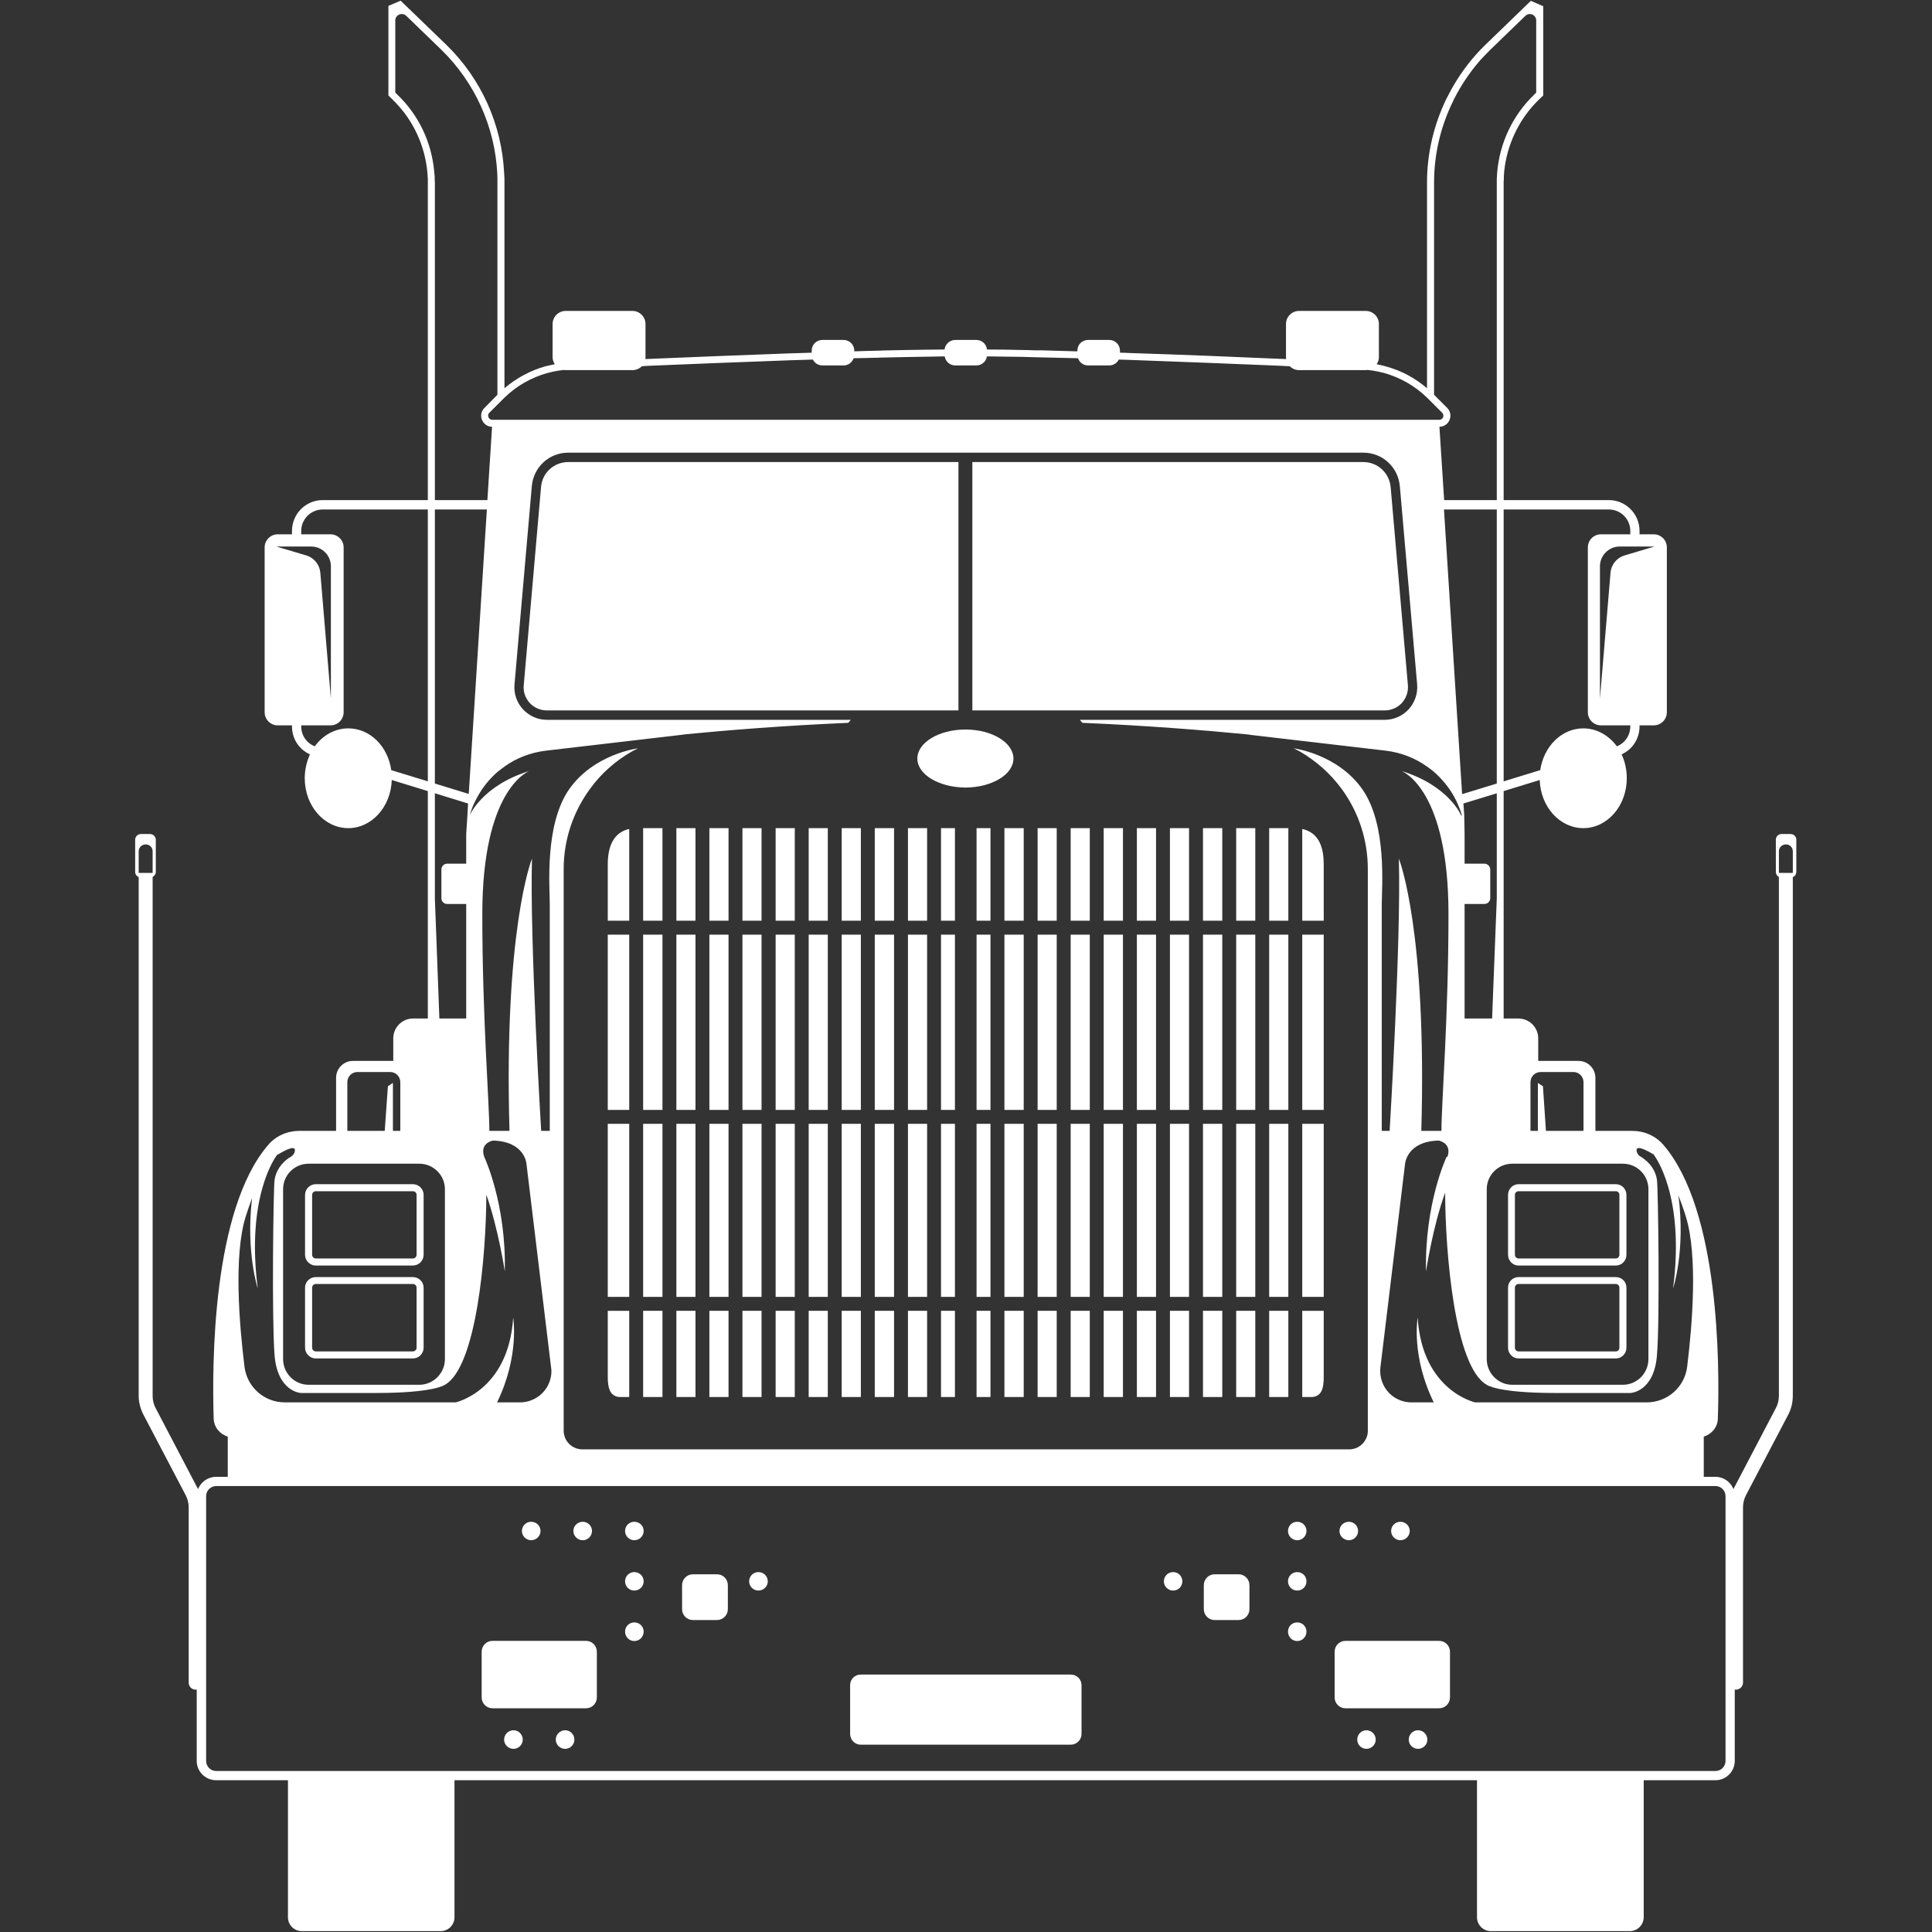 <svg xmlns="http://www.w3.org/2000/svg" xmlns:xlink="http://www.w3.org/1999/xlink" width="60" viewBox="0 0 45 45" height="60" preserveAspectRatio="xMidYMid meet"><rect x="0" y="0" width="45" height="45" fill="#333333" stroke="none"/><defs><clipPath id="4b536ceb7b"><path d="M 3.148 0 L 42 0 L 42 45 L 3.148 45 Z M 3.148 0 " clip-rule="nonzero"></path></clipPath></defs><path fill="#ffffff" d="M 35.125 27.832 L 35.125 29.227 C 35.125 29.363 35.234 29.477 35.371 29.477 L 37.637 29.477 C 37.773 29.477 37.883 29.363 37.883 29.227 L 37.883 27.832 C 37.883 27.695 37.773 27.582 37.637 27.582 L 35.371 27.582 C 35.234 27.582 35.125 27.695 35.125 27.832 Z M 35.285 27.832 C 35.285 27.781 35.324 27.746 35.371 27.746 L 37.637 27.746 C 37.68 27.746 37.719 27.781 37.719 27.832 L 37.719 29.227 C 37.719 29.273 37.68 29.312 37.637 29.312 L 35.371 29.312 C 35.324 29.312 35.285 29.273 35.285 29.227 L 35.285 27.832 " fill-opacity="1" fill-rule="nonzero"></path><path fill="#ffffff" d="M 37.637 29.746 L 35.371 29.746 C 35.234 29.746 35.125 29.855 35.125 29.992 L 35.125 31.391 C 35.125 31.527 35.234 31.641 35.371 31.641 L 37.637 31.641 C 37.773 31.641 37.883 31.527 37.883 31.391 L 37.883 29.992 C 37.883 29.855 37.773 29.746 37.637 29.746 Z M 37.719 31.391 C 37.719 31.438 37.68 31.477 37.637 31.477 L 35.371 31.477 C 35.324 31.477 35.285 31.438 35.285 31.391 L 35.285 29.992 C 35.285 29.945 35.324 29.906 35.371 29.906 L 37.637 29.906 C 37.68 29.906 37.719 29.945 37.719 29.992 L 37.719 31.391 " fill-opacity="1" fill-rule="nonzero"></path><path fill="#ffffff" d="M 33.52 38.219 L 31.336 38.219 C 31.199 38.219 31.086 38.332 31.086 38.473 L 31.086 39.535 C 31.086 39.676 31.199 39.789 31.336 39.789 L 33.52 39.789 C 33.66 39.789 33.773 39.676 33.773 39.535 L 33.773 38.473 C 33.773 38.332 33.66 38.219 33.52 38.219 " fill-opacity="1" fill-rule="nonzero"></path><path fill="#ffffff" d="M 33.027 40.301 C 32.91 40.301 32.812 40.398 32.812 40.52 C 32.812 40.637 32.91 40.734 33.027 40.734 C 33.148 40.734 33.246 40.637 33.246 40.52 C 33.246 40.398 33.148 40.301 33.027 40.301 " fill-opacity="1" fill-rule="nonzero"></path><path fill="#ffffff" d="M 32.617 35.875 C 32.738 35.875 32.836 35.777 32.836 35.66 C 32.836 35.539 32.738 35.445 32.617 35.445 C 32.5 35.445 32.402 35.539 32.402 35.66 C 32.402 35.777 32.5 35.875 32.617 35.875 " fill-opacity="1" fill-rule="nonzero"></path><path fill="#ffffff" d="M 32.254 16.547 C 32.406 16.547 32.547 16.484 32.652 16.375 C 32.754 16.258 32.805 16.113 32.793 15.961 L 32.391 11.344 C 32.359 11.012 32.086 10.762 31.754 10.762 L 22.648 10.762 L 22.648 16.547 L 32.254 16.547 " fill-opacity="1" fill-rule="nonzero"></path><path fill="#ffffff" d="M 31.828 40.301 C 31.707 40.301 31.613 40.398 31.613 40.52 C 31.613 40.637 31.707 40.734 31.828 40.734 C 31.945 40.734 32.043 40.637 32.043 40.52 C 32.043 40.398 31.945 40.301 31.828 40.301 " fill-opacity="1" fill-rule="nonzero"></path><path fill="#ffffff" d="M 31.418 35.875 C 31.535 35.875 31.633 35.777 31.633 35.66 C 31.633 35.539 31.535 35.445 31.418 35.445 C 31.297 35.445 31.199 35.539 31.199 35.66 C 31.199 35.777 31.297 35.875 31.418 35.875 " fill-opacity="1" fill-rule="nonzero"></path><path fill="#ffffff" d="M 30.574 32.539 C 30.797 32.512 30.832 32.312 30.832 32.07 L 30.832 30.531 L 30.332 30.531 L 30.332 32.539 L 30.527 32.539 C 30.543 32.539 30.559 32.539 30.574 32.539 " fill-opacity="1" fill-rule="nonzero"></path><path fill="#ffffff" d="M 30.832 26.176 L 30.332 26.176 L 30.332 30.207 L 30.832 30.207 L 30.832 26.176 " fill-opacity="1" fill-rule="nonzero"></path><path fill="#ffffff" d="M 30.832 21.77 L 30.332 21.77 L 30.332 25.852 L 30.832 25.852 L 30.832 21.77 " fill-opacity="1" fill-rule="nonzero"></path><path fill="#ffffff" d="M 30.832 20.137 C 30.832 19.758 30.734 19.438 30.402 19.328 C 30.391 19.324 30.379 19.32 30.367 19.316 C 30.355 19.316 30.344 19.312 30.332 19.309 L 30.332 21.445 L 30.832 21.445 L 30.832 20.137 " fill-opacity="1" fill-rule="nonzero"></path><path fill="#ffffff" d="M 30.215 35.445 C 30.094 35.445 30 35.539 30 35.66 C 30 35.777 30.094 35.875 30.215 35.875 C 30.336 35.875 30.43 35.777 30.43 35.66 C 30.43 35.539 30.336 35.445 30.215 35.445 " fill-opacity="1" fill-rule="nonzero"></path><path fill="#ffffff" d="M 30.215 36.617 C 30.094 36.617 30 36.711 30 36.832 C 30 36.953 30.094 37.047 30.215 37.047 C 30.336 37.047 30.43 36.953 30.43 36.832 C 30.43 36.711 30.336 36.617 30.215 36.617 " fill-opacity="1" fill-rule="nonzero"></path><path fill="#ffffff" d="M 30.215 37.789 C 30.094 37.789 30 37.883 30 38.004 C 30 38.125 30.094 38.223 30.215 38.223 C 30.336 38.223 30.43 38.125 30.43 38.004 C 30.43 37.883 30.336 37.789 30.215 37.789 " fill-opacity="1" fill-rule="nonzero"></path><path fill="#ffffff" d="M 29.562 32.539 L 30.008 32.539 L 30.008 30.531 L 29.562 30.531 L 29.562 32.539 " fill-opacity="1" fill-rule="nonzero"></path><path fill="#ffffff" d="M 29.562 30.207 L 30.008 30.207 L 30.008 26.176 L 29.562 26.176 L 29.562 30.207 " fill-opacity="1" fill-rule="nonzero"></path><path fill="#ffffff" d="M 29.562 25.852 L 30.008 25.852 L 30.008 21.77 L 29.562 21.77 L 29.562 25.852 " fill-opacity="1" fill-rule="nonzero"></path><path fill="#ffffff" d="M 29.562 21.445 L 30.008 21.445 L 30.008 19.289 L 29.562 19.289 L 29.562 21.445 " fill-opacity="1" fill-rule="nonzero"></path><path fill="#ffffff" d="M 28.793 32.539 L 29.238 32.539 L 29.238 30.531 L 28.793 30.531 L 28.793 32.539 " fill-opacity="1" fill-rule="nonzero"></path><path fill="#ffffff" d="M 28.793 30.207 L 29.238 30.207 L 29.238 26.176 L 28.793 26.176 L 28.793 30.207 " fill-opacity="1" fill-rule="nonzero"></path><path fill="#ffffff" d="M 28.793 25.852 L 29.238 25.852 L 29.238 21.77 L 28.793 21.77 L 28.793 25.852 " fill-opacity="1" fill-rule="nonzero"></path><path fill="#ffffff" d="M 28.793 21.445 L 29.238 21.445 L 29.238 19.289 L 28.793 19.289 L 28.793 21.445 " fill-opacity="1" fill-rule="nonzero"></path><path fill="#ffffff" d="M 28.852 36.668 L 28.293 36.668 C 28.152 36.668 28.039 36.781 28.039 36.922 L 28.039 37.48 C 28.039 37.621 28.152 37.734 28.293 37.734 L 28.852 37.734 C 28.988 37.734 29.102 37.621 29.102 37.48 L 29.102 36.922 C 29.102 36.781 28.988 36.668 28.852 36.668 " fill-opacity="1" fill-rule="nonzero"></path><path fill="#ffffff" d="M 28.02 32.539 L 28.469 32.539 L 28.469 30.531 L 28.02 30.531 L 28.02 32.539 " fill-opacity="1" fill-rule="nonzero"></path><path fill="#ffffff" d="M 28.02 30.207 L 28.469 30.207 L 28.469 26.176 L 28.02 26.176 L 28.02 30.207 " fill-opacity="1" fill-rule="nonzero"></path><path fill="#ffffff" d="M 28.02 25.852 L 28.469 25.852 L 28.469 21.77 L 28.02 21.77 L 28.02 25.852 " fill-opacity="1" fill-rule="nonzero"></path><path fill="#ffffff" d="M 28.02 21.445 L 28.469 21.445 L 28.469 19.289 L 28.02 19.289 L 28.02 21.445 " fill-opacity="1" fill-rule="nonzero"></path><path fill="#ffffff" d="M 27.25 32.539 L 27.695 32.539 L 27.695 30.531 L 27.25 30.531 L 27.25 32.539 " fill-opacity="1" fill-rule="nonzero"></path><path fill="#ffffff" d="M 27.25 30.207 L 27.695 30.207 L 27.695 26.176 L 27.25 26.176 L 27.25 30.207 " fill-opacity="1" fill-rule="nonzero"></path><path fill="#ffffff" d="M 27.25 25.852 L 27.695 25.852 L 27.695 21.77 L 27.25 21.77 L 27.25 25.852 " fill-opacity="1" fill-rule="nonzero"></path><path fill="#ffffff" d="M 27.25 21.445 L 27.695 21.445 L 27.695 19.289 L 27.25 19.289 L 27.25 21.445 " fill-opacity="1" fill-rule="nonzero"></path><path fill="#ffffff" d="M 27.324 36.617 C 27.207 36.617 27.109 36.711 27.109 36.832 C 27.109 36.953 27.207 37.047 27.324 37.047 C 27.445 37.047 27.539 36.953 27.539 36.832 C 27.539 36.711 27.445 36.617 27.324 36.617 " fill-opacity="1" fill-rule="nonzero"></path><path fill="#ffffff" d="M 26.48 32.539 L 26.926 32.539 L 26.926 30.531 L 26.48 30.531 L 26.48 32.539 " fill-opacity="1" fill-rule="nonzero"></path><path fill="#ffffff" d="M 26.48 30.207 L 26.926 30.207 L 26.926 26.176 L 26.48 26.176 L 26.48 30.207 " fill-opacity="1" fill-rule="nonzero"></path><path fill="#ffffff" d="M 26.48 25.852 L 26.926 25.852 L 26.926 21.77 L 26.48 21.77 L 26.48 25.852 " fill-opacity="1" fill-rule="nonzero"></path><path fill="#ffffff" d="M 26.48 21.445 L 26.926 21.445 L 26.926 19.289 L 26.48 19.289 L 26.48 21.445 " fill-opacity="1" fill-rule="nonzero"></path><path fill="#ffffff" d="M 25.707 32.539 L 26.156 32.539 L 26.156 30.531 L 25.707 30.531 L 25.707 32.539 " fill-opacity="1" fill-rule="nonzero"></path><path fill="#ffffff" d="M 25.707 30.207 L 26.156 30.207 L 26.156 26.176 L 25.707 26.176 L 25.707 30.207 " fill-opacity="1" fill-rule="nonzero"></path><path fill="#ffffff" d="M 25.707 25.852 L 26.156 25.852 L 26.156 21.77 L 25.707 21.77 L 25.707 25.852 " fill-opacity="1" fill-rule="nonzero"></path><path fill="#ffffff" d="M 25.707 21.445 L 26.156 21.445 L 26.156 19.289 L 25.707 19.289 L 25.707 21.445 " fill-opacity="1" fill-rule="nonzero"></path><path fill="#ffffff" d="M 24.938 32.539 L 25.383 32.539 L 25.383 30.531 L 24.938 30.531 L 24.938 32.539 " fill-opacity="1" fill-rule="nonzero"></path><path fill="#ffffff" d="M 24.938 30.207 L 25.383 30.207 L 25.383 26.176 L 24.938 26.176 L 24.938 30.207 " fill-opacity="1" fill-rule="nonzero"></path><path fill="#ffffff" d="M 24.938 25.852 L 25.383 25.852 L 25.383 21.77 L 24.938 21.77 L 24.938 25.852 " fill-opacity="1" fill-rule="nonzero"></path><path fill="#ffffff" d="M 24.938 21.445 L 25.383 21.445 L 25.383 19.289 L 24.938 19.289 L 24.938 21.445 " fill-opacity="1" fill-rule="nonzero"></path><path fill="#ffffff" d="M 24.941 39.004 L 20.047 39.004 C 19.91 39.004 19.801 39.113 19.801 39.25 L 19.801 40.387 C 19.801 40.523 19.91 40.637 20.047 40.637 L 24.941 40.637 C 25.078 40.637 25.191 40.523 25.191 40.387 L 25.191 39.25 C 25.191 39.113 25.078 39.004 24.941 39.004 " fill-opacity="1" fill-rule="nonzero"></path><path fill="#ffffff" d="M 24.168 32.539 L 24.613 32.539 L 24.613 30.531 L 24.168 30.531 L 24.168 32.539 " fill-opacity="1" fill-rule="nonzero"></path><path fill="#ffffff" d="M 24.168 30.207 L 24.613 30.207 L 24.613 26.176 L 24.168 26.176 L 24.168 30.207 " fill-opacity="1" fill-rule="nonzero"></path><path fill="#ffffff" d="M 24.168 25.852 L 24.613 25.852 L 24.613 21.77 L 24.168 21.77 L 24.168 25.852 " fill-opacity="1" fill-rule="nonzero"></path><path fill="#ffffff" d="M 24.168 21.445 L 24.613 21.445 L 24.613 19.289 L 24.168 19.289 L 24.168 21.445 " fill-opacity="1" fill-rule="nonzero"></path><path fill="#ffffff" d="M 23.395 32.539 L 23.844 32.539 L 23.844 30.531 L 23.395 30.531 L 23.395 32.539 " fill-opacity="1" fill-rule="nonzero"></path><path fill="#ffffff" d="M 23.395 30.207 L 23.844 30.207 L 23.844 26.176 L 23.395 26.176 L 23.395 30.207 " fill-opacity="1" fill-rule="nonzero"></path><path fill="#ffffff" d="M 23.395 25.852 L 23.844 25.852 L 23.844 21.77 L 23.395 21.77 L 23.395 25.852 " fill-opacity="1" fill-rule="nonzero"></path><path fill="#ffffff" d="M 23.395 21.445 L 23.844 21.445 L 23.844 19.289 L 23.395 19.289 L 23.395 21.445 " fill-opacity="1" fill-rule="nonzero"></path><path fill="#ffffff" d="M 23.605 17.668 C 23.605 17.297 23.105 16.992 22.488 16.992 C 21.867 16.992 21.367 17.297 21.367 17.668 C 21.367 18.039 21.867 18.34 22.488 18.344 C 23.105 18.34 23.605 18.039 23.605 17.668 " fill-opacity="1" fill-rule="nonzero"></path><path fill="#ffffff" d="M 22.746 30.207 L 23.07 30.207 L 23.07 26.176 L 22.746 26.176 L 22.746 30.207 " fill-opacity="1" fill-rule="nonzero"></path><path fill="#ffffff" d="M 22.746 25.852 L 23.07 25.852 L 23.07 21.77 L 22.746 21.77 L 22.746 25.852 " fill-opacity="1" fill-rule="nonzero"></path><path fill="#ffffff" d="M 22.746 21.445 L 23.07 21.445 L 23.07 19.289 L 22.746 19.289 L 22.746 21.445 " fill-opacity="1" fill-rule="nonzero"></path><path fill="#ffffff" d="M 22.746 30.531 L 22.746 32.539 L 23.07 32.539 L 23.07 30.531 L 22.746 30.531 " fill-opacity="1" fill-rule="nonzero"></path><path fill="#ffffff" d="M 22.324 16.547 L 22.324 10.762 L 13.238 10.762 C 12.902 10.762 12.629 11.012 12.602 11.344 L 12.199 15.961 C 12.184 16.113 12.234 16.258 12.34 16.375 C 12.441 16.484 12.586 16.547 12.738 16.547 L 22.324 16.547 " fill-opacity="1" fill-rule="nonzero"></path><path fill="#ffffff" d="M 21.918 30.207 L 22.242 30.207 L 22.242 26.176 L 21.918 26.176 L 21.918 30.207 " fill-opacity="1" fill-rule="nonzero"></path><path fill="#ffffff" d="M 21.918 25.852 L 22.242 25.852 L 22.242 21.77 L 21.918 21.77 L 21.918 25.852 " fill-opacity="1" fill-rule="nonzero"></path><path fill="#ffffff" d="M 21.918 21.445 L 22.242 21.445 L 22.242 19.289 L 21.918 19.289 L 21.918 21.445 " fill-opacity="1" fill-rule="nonzero"></path><path fill="#ffffff" d="M 21.918 30.531 L 21.918 32.539 L 22.242 32.539 L 22.242 30.531 L 21.918 30.531 " fill-opacity="1" fill-rule="nonzero"></path><path fill="#ffffff" d="M 21.148 32.539 L 21.594 32.539 L 21.594 30.531 L 21.148 30.531 L 21.148 32.539 " fill-opacity="1" fill-rule="nonzero"></path><path fill="#ffffff" d="M 21.148 30.207 L 21.594 30.207 L 21.594 26.176 L 21.148 26.176 L 21.148 30.207 " fill-opacity="1" fill-rule="nonzero"></path><path fill="#ffffff" d="M 21.148 25.852 L 21.594 25.852 L 21.594 21.77 L 21.148 21.77 L 21.148 25.852 " fill-opacity="1" fill-rule="nonzero"></path><path fill="#ffffff" d="M 21.148 21.445 L 21.594 21.445 L 21.594 19.289 L 21.148 19.289 L 21.148 21.445 " fill-opacity="1" fill-rule="nonzero"></path><path fill="#ffffff" d="M 20.375 32.539 L 20.824 32.539 L 20.824 30.531 L 20.375 30.531 L 20.375 32.539 " fill-opacity="1" fill-rule="nonzero"></path><path fill="#ffffff" d="M 20.375 30.207 L 20.824 30.207 L 20.824 26.176 L 20.375 26.176 L 20.375 30.207 " fill-opacity="1" fill-rule="nonzero"></path><path fill="#ffffff" d="M 20.375 25.852 L 20.824 25.852 L 20.824 21.77 L 20.375 21.77 L 20.375 25.852 " fill-opacity="1" fill-rule="nonzero"></path><path fill="#ffffff" d="M 20.375 21.445 L 20.824 21.445 L 20.824 19.289 L 20.375 19.289 L 20.375 21.445 " fill-opacity="1" fill-rule="nonzero"></path><path fill="#ffffff" d="M 19.605 32.539 L 20.051 32.539 L 20.051 30.531 L 19.605 30.531 L 19.605 32.539 " fill-opacity="1" fill-rule="nonzero"></path><path fill="#ffffff" d="M 19.605 30.207 L 20.051 30.207 L 20.051 26.176 L 19.605 26.176 L 19.605 30.207 " fill-opacity="1" fill-rule="nonzero"></path><path fill="#ffffff" d="M 19.605 25.852 L 20.051 25.852 L 20.051 21.77 L 19.605 21.77 L 19.605 25.852 " fill-opacity="1" fill-rule="nonzero"></path><path fill="#ffffff" d="M 19.605 21.445 L 20.051 21.445 L 20.051 19.289 L 19.605 19.289 L 19.605 21.445 " fill-opacity="1" fill-rule="nonzero"></path><path fill="#ffffff" d="M 18.836 32.539 L 19.281 32.539 L 19.281 30.531 L 18.836 30.531 L 18.836 32.539 " fill-opacity="1" fill-rule="nonzero"></path><path fill="#ffffff" d="M 18.836 30.207 L 19.281 30.207 L 19.281 26.176 L 18.836 26.176 L 18.836 30.207 " fill-opacity="1" fill-rule="nonzero"></path><path fill="#ffffff" d="M 18.836 25.852 L 19.281 25.852 L 19.281 21.77 L 18.836 21.77 L 18.836 25.852 " fill-opacity="1" fill-rule="nonzero"></path><path fill="#ffffff" d="M 18.836 21.445 L 19.281 21.445 L 19.281 19.289 L 18.836 19.289 L 18.836 21.445 " fill-opacity="1" fill-rule="nonzero"></path><path fill="#ffffff" d="M 18.066 32.539 L 18.512 32.539 L 18.512 30.531 L 18.066 30.531 L 18.066 32.539 " fill-opacity="1" fill-rule="nonzero"></path><path fill="#ffffff" d="M 18.066 30.207 L 18.512 30.207 L 18.512 26.176 L 18.066 26.176 L 18.066 30.207 " fill-opacity="1" fill-rule="nonzero"></path><path fill="#ffffff" d="M 18.066 25.852 L 18.512 25.852 L 18.512 21.77 L 18.066 21.77 L 18.066 25.852 " fill-opacity="1" fill-rule="nonzero"></path><path fill="#ffffff" d="M 18.066 21.445 L 18.512 21.445 L 18.512 19.289 L 18.066 19.289 L 18.066 21.445 " fill-opacity="1" fill-rule="nonzero"></path><path fill="#ffffff" d="M 17.293 32.539 L 17.738 32.539 L 17.738 30.531 L 17.293 30.531 L 17.293 32.539 " fill-opacity="1" fill-rule="nonzero"></path><path fill="#ffffff" d="M 17.293 30.207 L 17.738 30.207 L 17.738 26.176 L 17.293 26.176 L 17.293 30.207 " fill-opacity="1" fill-rule="nonzero"></path><path fill="#ffffff" d="M 17.293 25.852 L 17.738 25.852 L 17.738 21.77 L 17.293 21.77 L 17.293 25.852 " fill-opacity="1" fill-rule="nonzero"></path><path fill="#ffffff" d="M 17.293 21.445 L 17.738 21.445 L 17.738 19.289 L 17.293 19.289 L 17.293 21.445 " fill-opacity="1" fill-rule="nonzero"></path><path fill="#ffffff" d="M 17.664 36.617 C 17.547 36.617 17.449 36.711 17.449 36.832 C 17.449 36.953 17.547 37.047 17.664 37.047 C 17.785 37.047 17.883 36.953 17.883 36.832 C 17.883 36.711 17.785 36.617 17.664 36.617 " fill-opacity="1" fill-rule="nonzero"></path><path fill="#ffffff" d="M 16.523 32.539 L 16.969 32.539 L 16.969 30.531 L 16.523 30.531 L 16.523 32.539 " fill-opacity="1" fill-rule="nonzero"></path><path fill="#ffffff" d="M 16.523 30.207 L 16.969 30.207 L 16.969 26.176 L 16.523 26.176 L 16.523 30.207 " fill-opacity="1" fill-rule="nonzero"></path><path fill="#ffffff" d="M 16.523 25.852 L 16.969 25.852 L 16.969 21.77 L 16.523 21.77 L 16.523 25.852 " fill-opacity="1" fill-rule="nonzero"></path><path fill="#ffffff" d="M 16.523 21.445 L 16.969 21.445 L 16.969 19.289 L 16.523 19.289 L 16.523 21.445 " fill-opacity="1" fill-rule="nonzero"></path><path fill="#ffffff" d="M 16.699 36.668 L 16.141 36.668 C 16 36.668 15.887 36.781 15.887 36.922 L 15.887 37.48 C 15.887 37.621 16 37.734 16.141 37.734 L 16.699 37.734 C 16.84 37.734 16.953 37.621 16.953 37.48 L 16.953 36.922 C 16.953 36.781 16.84 36.668 16.699 36.668 " fill-opacity="1" fill-rule="nonzero"></path><path fill="#ffffff" d="M 15.754 32.539 L 16.199 32.539 L 16.199 30.531 L 15.754 30.531 L 15.754 32.539 " fill-opacity="1" fill-rule="nonzero"></path><path fill="#ffffff" d="M 15.754 30.207 L 16.199 30.207 L 16.199 26.176 L 15.754 26.176 L 15.754 30.207 " fill-opacity="1" fill-rule="nonzero"></path><path fill="#ffffff" d="M 15.754 25.852 L 16.199 25.852 L 16.199 21.77 L 15.754 21.77 L 15.754 25.852 " fill-opacity="1" fill-rule="nonzero"></path><path fill="#ffffff" d="M 15.754 21.445 L 16.199 21.445 L 16.199 19.289 L 15.754 19.289 L 15.754 21.445 " fill-opacity="1" fill-rule="nonzero"></path><path fill="#ffffff" d="M 14.98 32.539 L 15.43 32.539 L 15.43 30.531 L 14.98 30.531 L 14.98 32.539 " fill-opacity="1" fill-rule="nonzero"></path><path fill="#ffffff" d="M 14.98 30.207 L 15.43 30.207 L 15.43 26.176 L 14.98 26.176 L 14.98 30.207 " fill-opacity="1" fill-rule="nonzero"></path><path fill="#ffffff" d="M 14.98 25.852 L 15.43 25.852 L 15.43 21.77 L 14.98 21.77 L 14.98 25.852 " fill-opacity="1" fill-rule="nonzero"></path><path fill="#ffffff" d="M 14.98 21.445 L 15.43 21.445 L 15.43 19.289 L 14.98 19.289 L 14.98 21.445 " fill-opacity="1" fill-rule="nonzero"></path><path fill="#ffffff" d="M 14.773 35.445 C 14.656 35.445 14.559 35.539 14.559 35.66 C 14.559 35.777 14.656 35.875 14.773 35.875 C 14.895 35.875 14.992 35.777 14.992 35.66 C 14.992 35.539 14.895 35.445 14.773 35.445 " fill-opacity="1" fill-rule="nonzero"></path><path fill="#ffffff" d="M 14.773 36.617 C 14.656 36.617 14.559 36.711 14.559 36.832 C 14.559 36.953 14.656 37.047 14.773 37.047 C 14.895 37.047 14.992 36.953 14.992 36.832 C 14.992 36.711 14.895 36.617 14.773 36.617 " fill-opacity="1" fill-rule="nonzero"></path><path fill="#ffffff" d="M 14.773 37.789 C 14.656 37.789 14.559 37.883 14.559 38.004 C 14.559 38.125 14.656 38.223 14.773 38.223 C 14.895 38.223 14.992 38.125 14.992 38.004 C 14.992 37.883 14.895 37.789 14.773 37.789 " fill-opacity="1" fill-rule="nonzero"></path><path fill="#ffffff" d="M 14.156 32.07 C 14.156 32.312 14.199 32.516 14.418 32.539 C 14.434 32.539 14.445 32.539 14.465 32.539 L 14.656 32.539 L 14.656 30.531 L 14.156 30.531 L 14.156 32.07 " fill-opacity="1" fill-rule="nonzero"></path><path fill="#ffffff" d="M 14.156 30.207 L 14.656 30.207 L 14.656 26.176 L 14.156 26.176 L 14.156 30.207 " fill-opacity="1" fill-rule="nonzero"></path><path fill="#ffffff" d="M 14.156 25.852 L 14.656 25.852 L 14.656 21.77 L 14.156 21.77 L 14.156 25.852 " fill-opacity="1" fill-rule="nonzero"></path><path fill="#ffffff" d="M 14.156 20.137 L 14.156 21.445 L 14.656 21.445 L 14.656 19.309 C 14.645 19.312 14.633 19.316 14.621 19.316 C 14.27 19.414 14.156 19.746 14.156 20.137 " fill-opacity="1" fill-rule="nonzero"></path><path fill="#ffffff" d="M 13.652 38.219 L 11.469 38.219 C 11.332 38.219 11.219 38.332 11.219 38.473 L 11.219 39.535 C 11.219 39.676 11.332 39.789 11.469 39.789 L 13.652 39.789 C 13.789 39.789 13.902 39.676 13.902 39.535 L 13.902 38.473 C 13.902 38.332 13.789 38.219 13.652 38.219 " fill-opacity="1" fill-rule="nonzero"></path><path fill="#ffffff" d="M 13.574 35.875 C 13.691 35.875 13.789 35.777 13.789 35.66 C 13.789 35.539 13.691 35.445 13.574 35.445 C 13.453 35.445 13.355 35.539 13.355 35.66 C 13.355 35.777 13.453 35.875 13.574 35.875 " fill-opacity="1" fill-rule="nonzero"></path><path fill="#ffffff" d="M 13.164 40.301 C 13.043 40.301 12.945 40.398 12.945 40.52 C 12.945 40.637 13.043 40.734 13.164 40.734 C 13.281 40.734 13.379 40.637 13.379 40.52 C 13.379 40.398 13.281 40.301 13.164 40.301 " fill-opacity="1" fill-rule="nonzero"></path><path fill="#ffffff" d="M 12.371 35.875 C 12.492 35.875 12.59 35.777 12.59 35.66 C 12.59 35.539 12.492 35.445 12.371 35.445 C 12.254 35.445 12.156 35.539 12.156 35.66 C 12.156 35.777 12.254 35.875 12.371 35.875 " fill-opacity="1" fill-rule="nonzero"></path><path fill="#ffffff" d="M 11.961 40.301 C 11.84 40.301 11.742 40.398 11.742 40.52 C 11.742 40.637 11.84 40.734 11.961 40.734 C 12.078 40.734 12.176 40.637 12.176 40.52 C 12.176 40.398 12.078 40.301 11.961 40.301 " fill-opacity="1" fill-rule="nonzero"></path><path fill="#ffffff" d="M 7.355 29.477 L 9.617 29.477 C 9.754 29.477 9.867 29.363 9.867 29.227 L 9.867 27.832 C 9.867 27.695 9.754 27.582 9.617 27.582 L 7.355 27.582 C 7.219 27.582 7.105 27.695 7.105 27.832 L 7.105 29.227 C 7.105 29.363 7.219 29.477 7.355 29.477 Z M 7.27 27.832 C 7.27 27.781 7.309 27.746 7.355 27.746 L 9.617 27.746 C 9.664 27.746 9.703 27.781 9.703 27.832 L 9.703 29.227 C 9.703 29.273 9.664 29.312 9.617 29.312 L 7.355 29.312 C 7.309 29.312 7.27 29.273 7.27 29.227 L 7.27 27.832 " fill-opacity="1" fill-rule="nonzero"></path><path fill="#ffffff" d="M 7.355 31.641 L 9.617 31.641 C 9.754 31.641 9.867 31.527 9.867 31.391 L 9.867 29.992 C 9.867 29.855 9.754 29.746 9.617 29.746 L 7.355 29.746 C 7.219 29.746 7.105 29.855 7.105 29.992 L 7.105 31.391 C 7.105 31.527 7.219 31.641 7.355 31.641 Z M 7.27 29.992 C 7.27 29.945 7.309 29.906 7.355 29.906 L 9.617 29.906 C 9.664 29.906 9.703 29.945 9.703 29.992 L 9.703 31.391 C 9.703 31.438 9.664 31.477 9.617 31.477 L 7.355 31.477 C 7.309 31.477 7.27 31.438 7.27 31.391 L 7.27 29.992 " fill-opacity="1" fill-rule="nonzero"></path><g clip-path="url(#4b536ceb7b)"><path fill="#ffffff" d="M 41.703 19.426 L 41.496 19.426 C 41.422 19.426 41.363 19.484 41.363 19.559 L 41.363 20.309 C 41.363 20.359 41.391 20.406 41.434 20.426 L 41.434 32.508 C 41.434 32.609 41.41 32.711 41.363 32.797 L 40.379 34.676 C 40.379 34.676 40.375 34.68 40.375 34.684 C 40.309 34.516 40.145 34.398 39.957 34.398 L 39.684 34.398 L 39.684 33.461 C 39.867 33.406 40.008 33.242 40.012 33.043 C 40.055 31.789 40.051 28.18 38.742 26.664 C 38.559 26.453 38.293 26.34 38.016 26.34 L 37.16 26.34 C 37.16 26.328 37.16 26.316 37.16 26.309 L 37.16 25.105 C 37.16 24.887 36.984 24.711 36.77 24.711 L 35.828 24.711 L 35.828 24.184 C 35.828 23.93 35.621 23.723 35.367 23.723 L 35.023 23.723 L 35.023 18.426 L 35.863 18.168 C 35.883 18.789 36.328 19.289 36.879 19.289 C 37.438 19.289 37.891 18.77 37.891 18.125 C 37.891 17.926 37.848 17.738 37.77 17.57 C 38.023 17.457 38.188 17.207 38.188 16.918 L 38.188 16.895 L 38.52 16.895 C 38.688 16.895 38.824 16.758 38.824 16.59 L 38.824 12.75 C 38.824 12.582 38.688 12.445 38.52 12.445 L 38.188 12.445 L 38.188 12.367 C 38.188 11.969 37.867 11.648 37.473 11.648 L 35.023 11.648 L 35.023 4.25 C 35.023 4.23 35.023 4.207 35.027 4.184 C 35.027 4.164 35.027 4.145 35.027 4.121 C 35.031 4.082 35.031 4.043 35.035 4 C 35.094 3.398 35.359 2.82 35.781 2.383 C 35.801 2.363 35.82 2.344 35.84 2.324 L 35.945 2.223 L 35.945 0.145 L 35.656 0.02 L 34.598 1.043 C 34.516 1.121 34.438 1.203 34.363 1.289 C 34.113 1.574 33.898 1.891 33.727 2.23 C 33.715 2.25 33.703 2.273 33.691 2.297 C 33.398 2.902 33.238 3.57 33.238 4.25 L 33.238 9.043 C 32.961 8.805 32.633 8.629 32.281 8.535 C 32.23 8.52 32.176 8.504 32.121 8.496 C 32.102 8.492 32.086 8.488 32.066 8.484 C 32.098 8.434 32.117 8.379 32.117 8.316 L 32.117 7.547 C 32.117 7.379 31.98 7.242 31.812 7.242 L 30.258 7.242 C 30.09 7.242 29.953 7.379 29.953 7.547 L 29.953 8.316 C 29.953 8.332 29.957 8.348 29.957 8.363 C 29.918 8.363 29.879 8.359 29.84 8.359 C 28.785 8.312 27.539 8.262 26.324 8.223 C 26.242 8.219 26.164 8.215 26.086 8.215 L 26.086 8.168 C 26.086 8.027 25.973 7.918 25.836 7.918 L 25.344 7.918 C 25.203 7.918 25.094 8.027 25.094 8.168 L 25.094 8.184 C 24.812 8.176 24.535 8.168 24.266 8.16 C 24.211 8.16 24.152 8.16 24.098 8.16 C 24 8.156 23.902 8.152 23.805 8.152 C 23.52 8.145 23.246 8.141 22.988 8.141 C 22.977 8.016 22.871 7.918 22.742 7.918 L 22.25 7.918 C 22.121 7.918 22.016 8.016 22 8.141 C 21.727 8.141 21.43 8.148 21.121 8.152 C 20.938 8.156 20.746 8.16 20.551 8.164 C 20.516 8.168 20.48 8.168 20.445 8.168 C 20.266 8.172 20.082 8.176 19.898 8.184 L 19.898 8.168 C 19.898 8.027 19.785 7.918 19.648 7.918 L 19.156 7.918 C 19.016 7.918 18.906 8.027 18.906 8.168 L 18.906 8.215 C 18.738 8.219 18.574 8.227 18.406 8.23 C 17.23 8.273 16.043 8.32 15.039 8.363 C 15.035 8.363 15.035 8.363 15.031 8.363 C 15.035 8.348 15.035 8.332 15.035 8.316 L 15.035 7.547 C 15.035 7.379 14.898 7.242 14.73 7.242 L 13.176 7.242 C 13.008 7.242 12.871 7.379 12.871 7.547 L 12.871 8.316 C 12.871 8.379 12.891 8.434 12.922 8.484 C 12.906 8.488 12.887 8.492 12.867 8.496 C 12.816 8.504 12.762 8.52 12.707 8.531 C 12.355 8.629 12.027 8.805 11.75 9.043 L 11.75 4.25 C 11.75 4.176 11.75 4.102 11.742 4.027 C 11.688 2.902 11.207 1.832 10.395 1.043 L 9.332 0.016 L 9.047 0.137 L 9.047 2.223 L 9.148 2.324 C 9.168 2.344 9.188 2.363 9.207 2.383 C 9.633 2.82 9.895 3.398 9.953 4 C 9.957 4.043 9.961 4.082 9.961 4.121 C 9.965 4.145 9.965 4.164 9.965 4.184 C 9.965 4.207 9.965 4.23 9.965 4.25 L 9.965 11.648 L 7.516 11.648 C 7.121 11.648 6.801 11.969 6.801 12.367 L 6.801 12.445 L 6.469 12.445 C 6.301 12.445 6.164 12.582 6.164 12.75 L 6.164 16.59 C 6.164 16.758 6.301 16.895 6.469 16.895 L 6.801 16.895 L 6.801 16.918 C 6.801 17.207 6.965 17.457 7.219 17.57 C 7.145 17.738 7.098 17.926 7.098 18.125 C 7.098 18.77 7.551 19.289 8.113 19.289 C 8.66 19.289 9.105 18.789 9.125 18.168 L 9.965 18.426 L 9.965 23.723 L 9.621 23.723 C 9.367 23.723 9.16 23.93 9.16 24.184 L 9.16 24.711 L 8.219 24.711 C 8.004 24.711 7.828 24.887 7.828 25.105 L 7.828 26.309 C 7.828 26.316 7.828 26.328 7.828 26.34 L 6.973 26.34 C 6.699 26.34 6.43 26.453 6.25 26.664 C 4.938 28.18 4.938 31.789 4.977 33.043 C 4.984 33.242 5.121 33.406 5.305 33.461 L 5.305 34.398 L 5.035 34.398 C 4.844 34.398 4.68 34.516 4.613 34.684 C 4.613 34.68 4.613 34.676 4.609 34.676 L 3.625 32.797 C 3.578 32.711 3.555 32.609 3.555 32.512 L 3.555 20.426 C 3.598 20.402 3.629 20.359 3.629 20.309 L 3.629 19.559 C 3.629 19.484 3.566 19.426 3.492 19.426 L 3.285 19.426 C 3.211 19.426 3.148 19.484 3.148 19.559 L 3.148 20.309 C 3.148 20.363 3.184 20.41 3.23 20.43 L 3.23 32.508 C 3.23 32.664 3.27 32.812 3.34 32.949 L 4.324 34.824 C 4.371 34.914 4.395 35.012 4.395 35.113 L 4.395 39.191 C 4.395 39.281 4.465 39.355 4.555 39.355 C 4.566 39.355 4.574 39.355 4.582 39.352 L 4.582 41.016 C 4.582 41.262 4.785 41.465 5.035 41.465 L 6.707 41.465 L 6.707 44.656 C 6.707 44.836 6.852 44.98 7.031 44.98 L 10.262 44.98 C 10.441 44.98 10.586 44.836 10.586 44.656 L 10.586 41.465 L 34.402 41.465 L 34.402 44.656 C 34.402 44.836 34.547 44.98 34.727 44.98 L 37.961 44.98 C 38.137 44.98 38.285 44.836 38.285 44.656 L 38.285 41.465 L 39.957 41.465 C 40.203 41.465 40.406 41.262 40.406 41.016 L 40.406 39.352 C 40.414 39.355 40.426 39.355 40.434 39.355 C 40.523 39.355 40.598 39.281 40.598 39.191 L 40.598 35.113 C 40.598 35.012 40.621 34.914 40.668 34.824 L 41.652 32.949 C 41.723 32.812 41.758 32.664 41.758 32.508 L 41.758 20.43 C 41.801 20.414 41.832 20.375 41.836 20.332 C 41.84 20.324 41.84 20.316 41.84 20.309 L 41.84 19.559 C 41.84 19.484 41.781 19.426 41.703 19.426 Z M 3.23 20.332 L 3.23 19.828 C 3.23 19.738 3.305 19.668 3.395 19.668 C 3.484 19.668 3.555 19.738 3.555 19.828 L 3.555 20.332 Z M 38.527 26.895 L 38.523 26.902 C 38.523 26.902 39.254 27.82 38.969 30.012 C 38.969 30.012 39.262 29.137 39.094 27.844 C 39.152 27.996 39.215 28.164 39.27 28.348 C 39.547 29.254 39.418 30.859 39.297 31.836 C 39.238 32.309 38.836 32.664 38.355 32.664 L 34.359 32.664 C 34.359 32.664 33.129 32.398 33.02 30.691 C 33.02 30.691 32.863 31.582 33.395 32.664 L 32.871 32.664 C 32.707 32.664 32.547 32.605 32.418 32.504 C 32.246 32.363 32.148 32.156 32.148 31.938 C 32.148 31.91 32.148 31.879 32.152 31.852 L 32.727 27.105 C 32.727 27.105 32.766 26.586 33.504 26.566 C 33.504 26.566 33.508 26.566 33.508 26.566 C 33.527 26.57 33.82 26.629 33.715 26.941 C 33.711 26.945 33.711 26.945 33.711 26.949 L 33.695 26.941 C 33.68 26.977 33.18 28.047 33.215 29.613 C 33.215 29.613 33.371 28.566 33.66 27.781 C 33.664 29.184 33.883 31.836 34.629 32.254 C 34.629 32.254 34.867 32.445 36.215 32.445 L 37.984 32.445 C 37.984 32.445 38.527 32.418 38.594 31.566 C 38.664 30.715 38.621 27.688 38.594 27.484 C 38.57 27.293 38.449 27.082 38.215 26.941 C 38.164 26.914 38.129 26.867 38.121 26.812 C 38.105 26.734 38.156 26.672 38.527 26.895 Z M 30.27 17.5 C 30.648 17.719 30.984 18.012 31.25 18.375 C 31.648 18.918 31.859 19.57 31.859 20.242 L 31.859 33.324 C 31.859 33.379 31.852 33.43 31.832 33.477 C 31.77 33.641 31.613 33.758 31.43 33.758 L 13.562 33.758 C 13.375 33.758 13.219 33.641 13.156 33.477 C 13.141 33.43 13.129 33.379 13.129 33.324 L 13.129 20.242 C 13.129 19.57 13.344 18.918 13.742 18.375 C 14.004 18.012 14.34 17.719 14.723 17.5 C 14.766 17.477 14.812 17.453 14.859 17.43 C 14.859 17.43 13.832 17.559 13.254 18.387 C 12.68 19.219 12.805 20.66 12.805 21.055 C 12.805 21.348 12.805 24.617 12.805 26.34 L 12.605 26.34 C 12.605 26.34 12.336 21.879 12.391 20 C 12.371 20.047 11.734 21.691 11.867 26.34 L 11.398 26.34 C 11.398 25.684 11.234 23.699 11.234 21.289 C 11.234 18.426 12.27 17.98 12.332 17.957 C 11.219 18.301 10.938 18.996 10.938 18.996 C 10.961 18.914 10.992 18.832 11.023 18.754 C 11.055 18.688 11.086 18.621 11.121 18.559 C 11.242 18.34 11.398 18.145 11.586 17.98 C 11.641 17.938 11.695 17.895 11.75 17.855 C 12.027 17.656 12.359 17.527 12.719 17.484 L 15.863 17.117 L 15.973 17.102 C 16.902 17.012 18.223 16.902 19.758 16.836 L 19.816 16.766 L 12.738 16.766 C 12.527 16.766 12.324 16.676 12.18 16.52 C 12.035 16.363 11.965 16.152 11.984 15.941 L 12.387 11.324 C 12.426 10.879 12.789 10.543 13.238 10.543 L 31.754 10.543 C 32.199 10.543 32.566 10.879 32.605 11.324 L 33.008 15.941 C 33.027 16.152 32.953 16.363 32.812 16.52 C 32.668 16.676 32.465 16.766 32.254 16.766 L 25.152 16.766 L 25.211 16.836 C 26.754 16.902 28.086 17.012 29.016 17.102 C 29.055 17.105 29.09 17.109 29.129 17.117 L 32.273 17.484 C 32.633 17.527 32.961 17.656 33.238 17.855 C 33.297 17.895 33.352 17.938 33.402 17.98 C 33.59 18.145 33.75 18.34 33.871 18.559 C 33.906 18.621 33.938 18.688 33.965 18.754 C 34 18.832 34.027 18.91 34.051 18.992 L 34.035 18.996 C 34.035 18.996 33.754 18.301 32.641 17.957 C 32.703 17.98 33.738 18.426 33.738 21.289 C 33.738 23.699 33.574 25.684 33.574 26.34 L 33.105 26.34 C 33.238 21.691 32.602 20.047 32.582 20 C 32.637 21.879 32.367 26.34 32.367 26.34 L 32.184 26.34 C 32.184 24.617 32.184 21.348 32.184 21.055 C 32.184 20.66 32.312 19.219 31.734 18.387 C 31.156 17.559 30.133 17.43 30.133 17.43 C 30.18 17.453 30.223 17.477 30.27 17.5 Z M 10.414 21.055 L 10.859 21.055 L 10.859 23.723 L 10.234 23.723 L 10.129 20.926 L 10.129 18.477 L 10.902 18.715 L 10.887 18.992 L 10.859 19.426 L 10.859 20.117 L 10.414 20.117 C 10.34 20.117 10.281 20.18 10.281 20.254 L 10.281 20.922 C 10.281 20.996 10.34 21.055 10.414 21.055 Z M 10.129 18.25 L 10.129 11.867 L 11.34 11.867 L 10.918 18.492 Z M 34.754 23.723 L 34.113 23.723 L 34.113 21.055 L 34.574 21.055 C 34.648 21.055 34.711 20.996 34.711 20.922 L 34.711 20.254 C 34.711 20.18 34.648 20.117 34.574 20.117 L 34.113 20.117 L 34.113 19.426 L 34.105 18.988 L 34.086 18.715 L 34.863 18.477 L 34.863 20.922 Z M 34.074 18.492 L 34.055 18.492 L 33.633 11.867 L 34.863 11.867 L 34.863 18.25 Z M 37.801 27.105 C 38.129 27.105 38.395 27.371 38.395 27.699 L 38.395 31.656 C 38.395 31.984 38.129 32.254 37.801 32.254 L 35.223 32.254 C 34.895 32.254 34.629 31.984 34.629 31.656 L 34.629 27.699 C 34.629 27.371 34.895 27.105 35.223 27.105 Z M 35.648 25.207 C 35.648 25.074 35.754 24.969 35.887 24.969 L 36.645 24.969 C 36.777 24.969 36.883 25.074 36.883 25.207 L 36.883 26.34 L 36.008 26.34 L 35.938 25.301 L 35.82 25.223 L 35.82 26.34 L 35.648 26.34 Z M 38.535 12.73 L 37.836 12.938 C 37.656 12.992 37.527 13.152 37.512 13.34 L 37.266 16.273 L 37.266 13.188 C 37.266 12.938 37.473 12.73 37.723 12.73 Z M 37.473 11.867 C 37.75 11.867 37.973 12.09 37.973 12.367 L 37.973 12.445 L 37.289 12.445 C 37.121 12.445 36.984 12.582 36.984 12.75 L 36.984 16.59 C 36.984 16.758 37.121 16.895 37.289 16.895 L 37.973 16.895 L 37.973 16.918 C 37.973 17.129 37.848 17.309 37.66 17.383 C 37.473 17.129 37.191 16.965 36.879 16.965 C 36.375 16.965 35.957 17.383 35.875 17.938 L 35.023 18.199 L 35.023 11.867 Z M 33.402 4.25 C 33.402 3.594 33.555 2.949 33.84 2.367 C 33.852 2.344 33.859 2.324 33.871 2.301 C 34.035 1.977 34.242 1.672 34.484 1.395 C 34.559 1.316 34.633 1.238 34.711 1.16 L 35.527 0.371 C 35.621 0.277 35.781 0.344 35.781 0.477 L 35.781 2.156 L 35.727 2.211 C 35.238 2.684 34.938 3.316 34.875 3.988 C 34.871 4.031 34.867 4.074 34.867 4.117 C 34.863 4.141 34.863 4.16 34.863 4.184 C 34.863 4.207 34.863 4.23 34.863 4.25 L 34.863 11.648 L 33.637 11.648 L 33.527 9.941 C 33.633 9.938 33.723 9.879 33.762 9.781 C 33.805 9.684 33.781 9.574 33.707 9.5 L 33.402 9.195 Z M 11.75 9.262 C 12.031 8.988 12.375 8.793 12.75 8.688 C 12.801 8.676 12.852 8.664 12.902 8.652 C 12.977 8.637 13.055 8.625 13.133 8.617 C 13.145 8.617 13.16 8.621 13.176 8.621 L 14.73 8.621 C 14.816 8.621 14.895 8.586 14.949 8.531 C 14.98 8.527 15.012 8.527 15.043 8.523 C 16.047 8.48 17.234 8.434 18.414 8.391 C 18.586 8.387 18.758 8.379 18.934 8.375 C 18.973 8.457 19.059 8.512 19.156 8.512 L 19.648 8.512 C 19.758 8.512 19.848 8.441 19.883 8.344 C 20.074 8.34 20.266 8.336 20.449 8.332 C 20.484 8.328 20.52 8.328 20.555 8.328 C 20.75 8.324 20.941 8.32 21.125 8.316 C 21.434 8.309 21.727 8.305 22.004 8.301 C 22.023 8.422 22.125 8.512 22.25 8.512 L 22.742 8.512 C 22.863 8.512 22.969 8.422 22.988 8.301 C 23.242 8.305 23.516 8.309 23.801 8.312 C 23.898 8.316 23.996 8.316 24.094 8.32 C 24.148 8.32 24.207 8.324 24.262 8.324 C 24.535 8.332 24.82 8.336 25.109 8.344 C 25.141 8.441 25.234 8.512 25.344 8.512 L 25.836 8.512 C 25.934 8.512 26.016 8.457 26.059 8.375 C 26.145 8.379 26.23 8.379 26.316 8.383 C 27.535 8.426 28.777 8.477 29.836 8.52 C 29.906 8.523 29.973 8.527 30.043 8.531 C 30.098 8.586 30.172 8.621 30.258 8.621 L 31.812 8.621 C 31.828 8.621 31.844 8.617 31.859 8.617 C 31.934 8.625 32.012 8.637 32.086 8.652 C 32.141 8.664 32.191 8.676 32.242 8.688 C 32.613 8.793 32.957 8.988 33.238 9.262 C 33.25 9.273 33.258 9.281 33.266 9.289 L 33.59 9.613 C 33.633 9.656 33.617 9.703 33.613 9.719 C 33.605 9.734 33.582 9.777 33.523 9.777 L 11.469 9.777 C 11.406 9.777 11.383 9.734 11.379 9.719 C 11.371 9.703 11.355 9.656 11.398 9.613 L 11.723 9.289 C 11.73 9.281 11.742 9.273 11.75 9.262 Z M 9.262 2.211 L 9.207 2.156 L 9.207 0.477 C 9.207 0.344 9.367 0.277 9.465 0.371 L 10.281 1.16 C 11.059 1.918 11.527 2.953 11.582 4.035 C 11.586 4.105 11.586 4.18 11.586 4.25 L 11.586 9.195 L 11.285 9.5 C 11.207 9.574 11.188 9.684 11.227 9.781 C 11.27 9.879 11.355 9.938 11.461 9.941 L 11.352 11.648 L 10.129 11.648 L 10.129 4.25 C 10.129 4.23 10.125 4.207 10.125 4.184 C 10.125 4.16 10.125 4.141 10.125 4.117 C 10.121 4.074 10.117 4.031 10.113 3.988 C 10.051 3.316 9.754 2.684 9.262 2.211 Z M 6.438 12.73 L 7.25 12.73 C 7.504 12.73 7.707 12.938 7.707 13.188 L 7.707 16.273 L 7.461 13.34 C 7.445 13.152 7.316 12.992 7.137 12.938 Z M 9.113 17.938 C 9.035 17.383 8.617 16.965 8.113 16.965 C 7.797 16.965 7.516 17.129 7.332 17.383 C 7.141 17.309 7.016 17.129 7.016 16.918 L 7.016 16.895 L 7.699 16.895 C 7.867 16.895 8.004 16.758 8.004 16.59 L 8.004 12.75 C 8.004 12.582 7.867 12.445 7.699 12.445 L 7.016 12.445 L 7.016 12.367 C 7.016 12.09 7.242 11.867 7.516 11.867 L 9.965 11.867 L 9.965 18.199 Z M 8.09 25.207 C 8.09 25.074 8.195 24.969 8.328 24.969 L 9.086 24.969 C 9.219 24.969 9.324 25.074 9.324 25.207 L 9.324 26.34 L 9.152 26.34 L 9.152 25.223 L 9.035 25.301 L 8.961 26.34 L 8.09 26.34 Z M 7.188 27.105 L 9.766 27.105 C 10.094 27.105 10.363 27.371 10.363 27.699 L 10.363 31.656 C 10.363 31.984 10.094 32.254 9.766 32.254 L 7.188 32.254 C 6.859 32.254 6.594 31.984 6.594 31.656 L 6.594 27.699 C 6.594 27.371 6.859 27.105 7.188 27.105 Z M 5.719 28.348 C 5.77 28.188 5.82 28.043 5.871 27.906 C 5.723 29.164 6.004 30.012 6.004 30.012 C 5.727 27.879 6.414 26.953 6.449 26.906 C 6.449 26.902 6.449 26.902 6.449 26.902 C 6.449 26.902 6.449 26.902 6.453 26.902 C 6.832 26.672 6.883 26.734 6.867 26.812 C 6.859 26.867 6.824 26.914 6.777 26.941 C 6.539 27.082 6.422 27.293 6.395 27.484 C 6.367 27.688 6.328 30.715 6.395 31.566 C 6.465 32.418 7.004 32.445 7.004 32.445 L 8.773 32.445 C 10.121 32.445 10.363 32.254 10.363 32.254 C 11.098 31.84 11.324 29.242 11.328 27.828 C 11.605 28.609 11.758 29.613 11.758 29.613 C 11.793 28.023 11.277 26.941 11.277 26.941 C 11.172 26.629 11.461 26.57 11.484 26.566 C 12.227 26.586 12.262 27.105 12.262 27.105 L 12.836 31.852 C 12.84 31.879 12.844 31.91 12.844 31.938 C 12.844 32.156 12.742 32.367 12.57 32.504 C 12.441 32.605 12.281 32.664 12.117 32.664 L 11.578 32.664 C 12.105 31.582 11.953 30.691 11.953 30.691 C 11.844 32.398 10.613 32.664 10.613 32.664 L 6.633 32.664 C 6.156 32.664 5.754 32.309 5.695 31.836 C 5.574 30.859 5.441 29.254 5.719 28.348 Z M 40.191 39.191 L 40.191 41.016 C 40.191 41.145 40.086 41.25 39.957 41.25 L 5.035 41.25 C 4.906 41.25 4.801 41.145 4.801 41.016 L 4.801 34.848 C 4.801 34.719 4.906 34.613 5.035 34.613 L 39.957 34.613 C 40.086 34.613 40.191 34.719 40.191 34.848 Z M 41.758 20.332 L 41.434 20.332 L 41.434 19.828 C 41.434 19.738 41.508 19.668 41.598 19.668 C 41.688 19.668 41.758 19.738 41.758 19.828 L 41.758 20.332 " fill-opacity="1" fill-rule="nonzero"></path></g></svg>